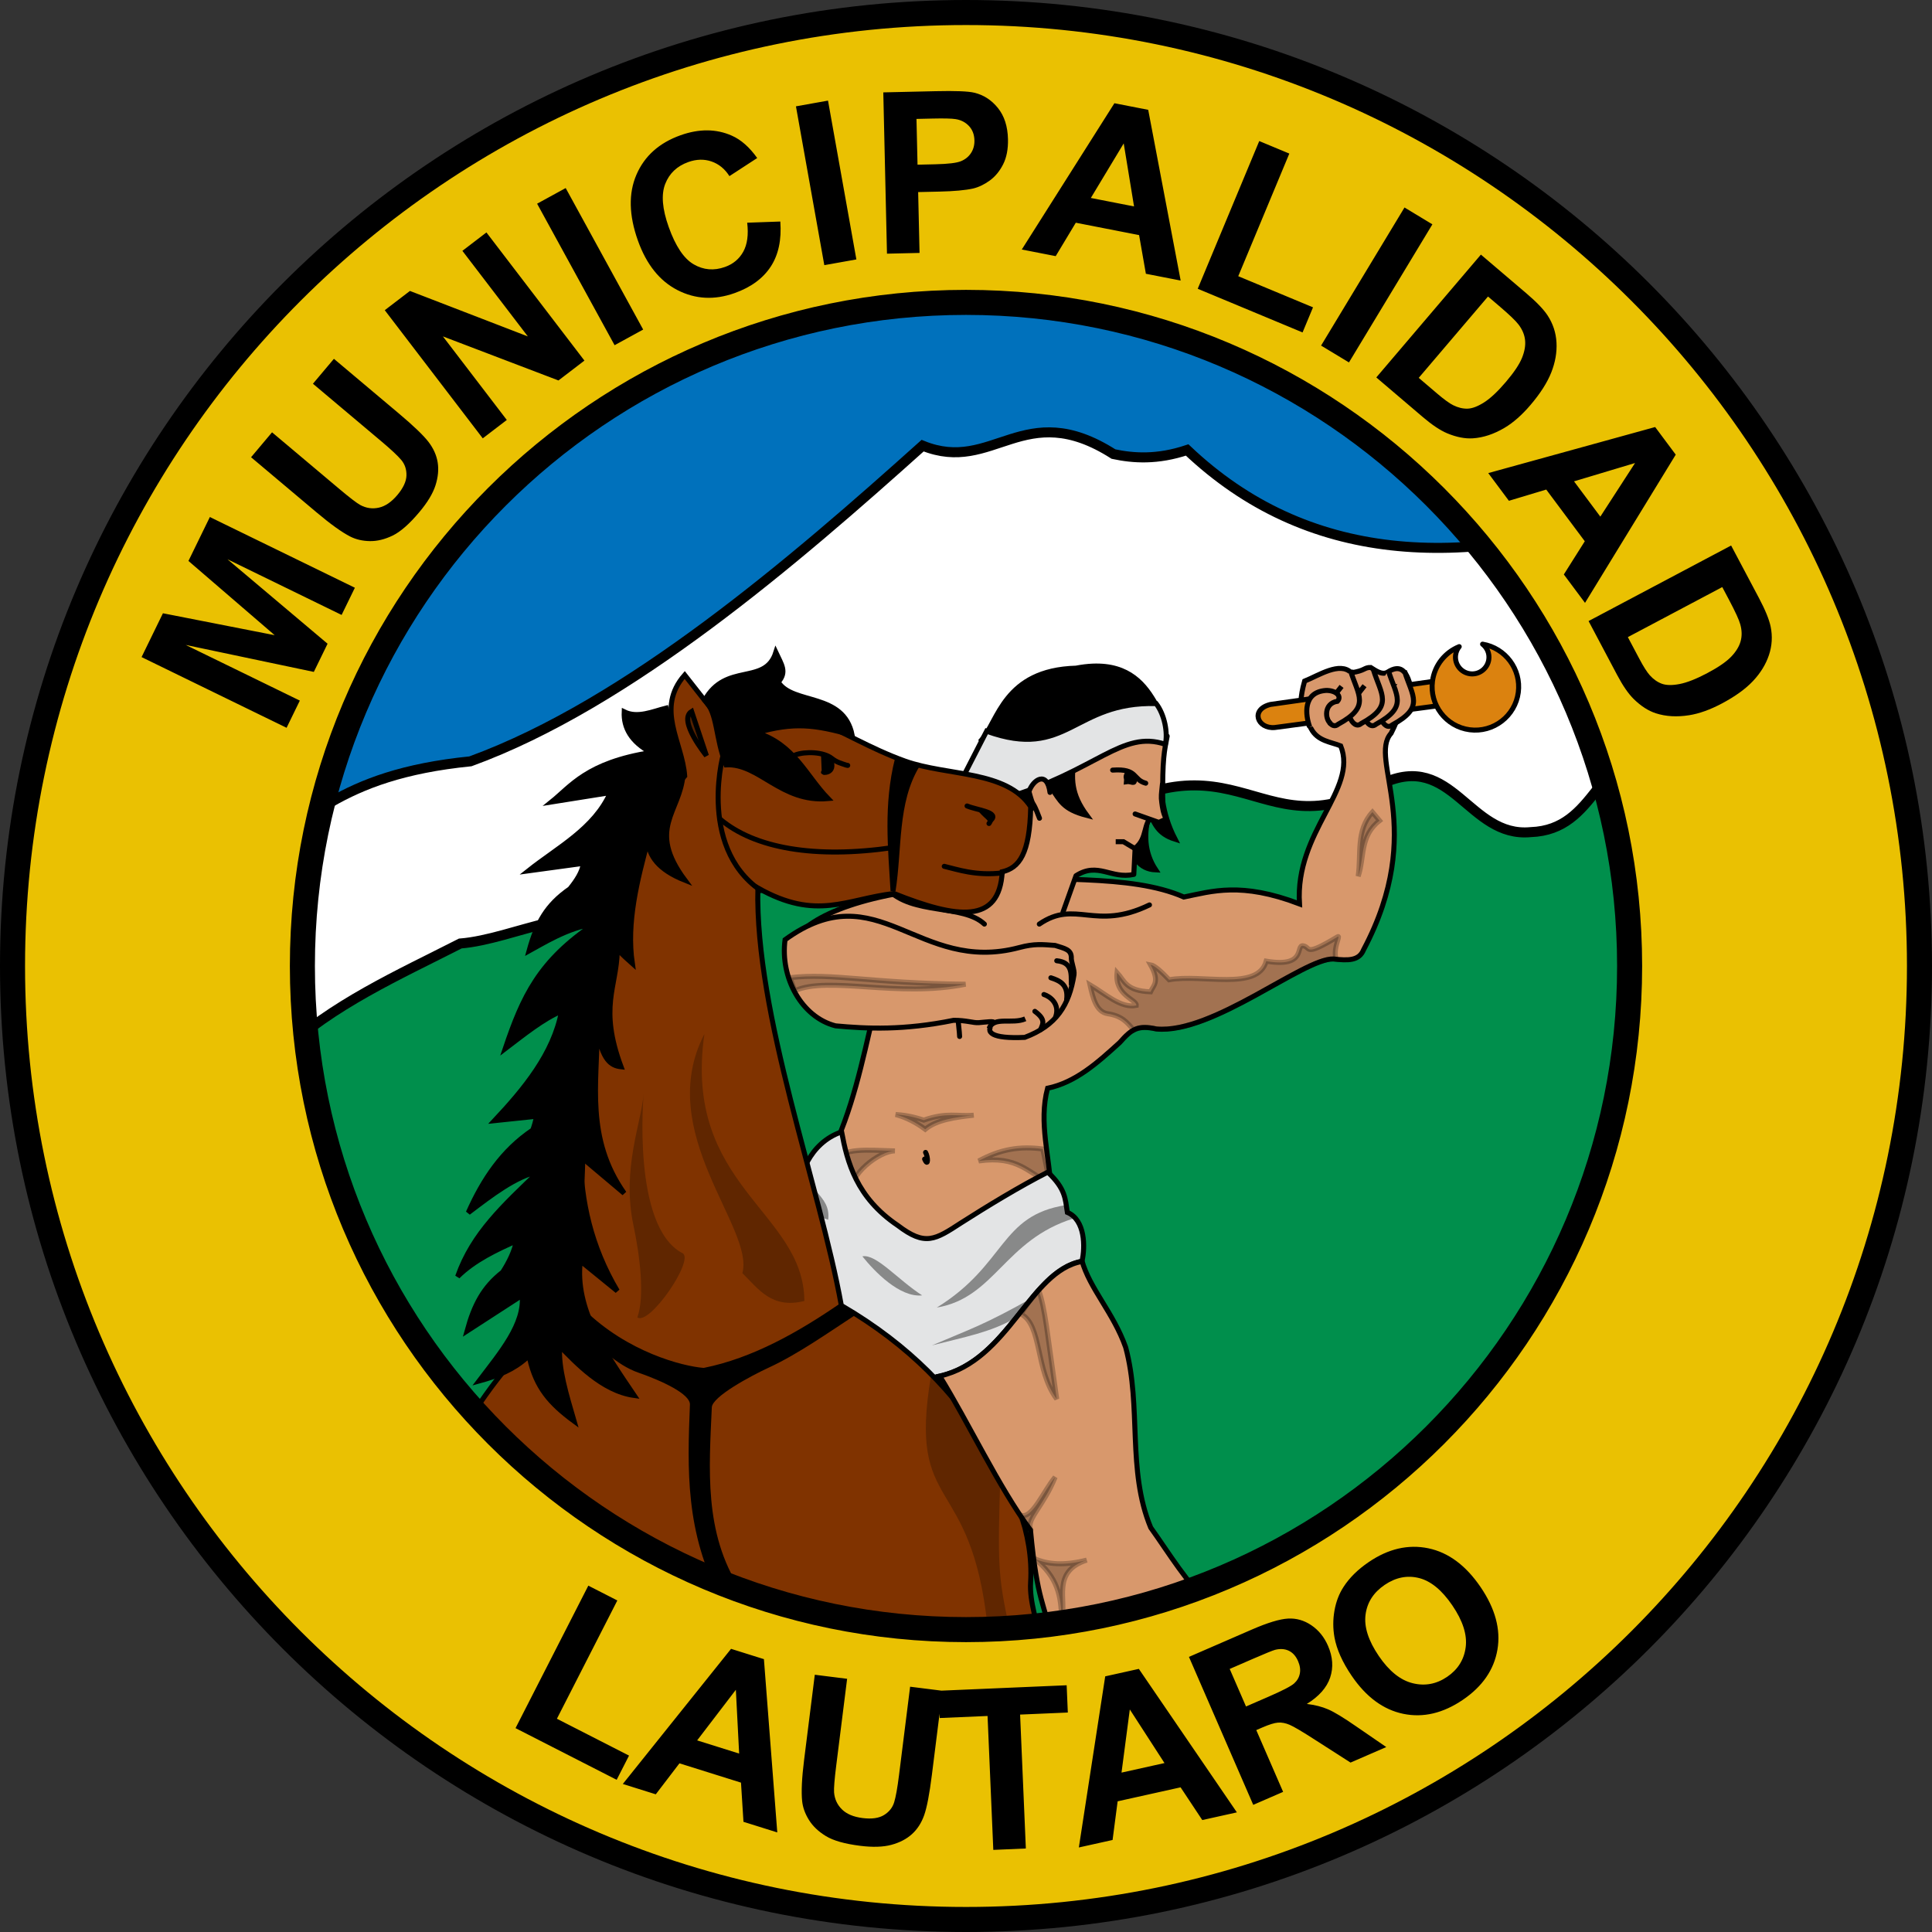 <?xml version="1.0" encoding="UTF-8" standalone="no"?>
<!-- Created with Inkscape (http://www.inkscape.org/) -->
<svg
   xmlns:ns="http://creativecommons.org/ns#"
   xmlns:dc="http://purl.org/dc/elements/1.1/"
   xmlns:cc="http://web.resource.org/cc/"
   xmlns:rdf="http://www.w3.org/1999/02/22-rdf-syntax-ns#"
   xmlns:svg="http://www.w3.org/2000/svg"
   xmlns="http://www.w3.org/2000/svg"
   xmlns:sodipodi="http://sodipodi.sourceforge.net/DTD/sodipodi-0.dtd"
   xmlns:inkscape="http://www.inkscape.org/namespaces/inkscape"
   id="svg2"
   sodipodi:version="0.32"
   inkscape:version="0.45.1"
   width="385.75"
   height="385.75"
   version="1.0"
   sodipodi:docname="Escudo de Lautaro.svg"
   inkscape:output_extension="org.inkscape.output.svg.inkscape"
   sodipodi:docbase="C:\Documents and Settings\B1mbo\Escritorio">
  <rect width="100%" height="100%" fill="#333333" stroke="none"/>
  <defs
     id="defs5">
    <inkscape:perspective
       sodipodi:type="inkscape:persp3d"
       inkscape:vp_x="0 : 526.18109 : 1"
       inkscape:vp_y="0 : 1000 : 0"
       inkscape:vp_z="744.09448 : 526.18109 : 1"
       inkscape:persp3d-origin="372.04724 : 350.78739 : 1"
       id="perspective9" />
    <inkscape:perspective
       id="perspective2394"
       inkscape:persp3d-origin="372.04724 : 350.78739 : 1"
       inkscape:vp_z="744.09448 : 526.18109 : 1"
       inkscape:vp_y="0 : 1000 : 0"
       inkscape:vp_x="0 : 526.18109 : 1"
       sodipodi:type="inkscape:persp3d" />
  </defs>
  <sodipodi:namedview
     inkscape:window-height="851"
     inkscape:window-width="1440"
     inkscape:pageshadow="2"
     inkscape:pageopacity="0.0"
     guidetolerance="10.0"
     gridtolerance="10.0"
     objecttolerance="10.0"
     borderopacity="1.0"
     bordercolor="#666666"
     pagecolor="#ffffff"
     id="base"
     showgrid="false"
     inkscape:zoom="1.6928062"
     inkscape:cx="192.875"
     inkscape:cy="192.875"
     inkscape:window-x="-4"
     inkscape:window-y="-4"
     inkscape:current-layer="svg2"
     showguides="true"
     inkscape:guide-bbox="true" />
  <g
     id="g4097"
     transform="translate(-7.125,-7.125)">
    <g
       transform="scale(4,4)"
       id="g3521">
      <path
         sodipodi:nodetypes="csssc"
         style="fill:#ffffff;fill-opacity:1;stroke:#000000;stroke-width:0.5;stroke-miterlimit:4;stroke-dasharray:none"
         d="M 50,16.875 C 68.281,16.875 83.125,31.719 83.125,50 C 83.125,68.281 68.281,83.125 50,83.125 C 31.719,83.125 16.875,68.281 16.875,50 C 16.875,31.719 31.719,16.875 50,16.875 z"
         id="path3523" />
      <path
         sodipodi:nodetypes="ccccccccccc"
         id="path3525"
         d="M 13.853,44.589 C 17.212,42.941 18.526,40.462 25.264,39.784 C 33.167,36.905 41.463,29.744 47.835,24.026 C 51.364,25.459 52.877,21.585 57.362,24.447 C 58.356,24.658 59.546,24.74 61.039,24.242 C 66.997,29.889 74.709,30.275 83.55,27.273 L 83.766,26.623 L 66.234,10.39 L 35.931,13.203 L 19.913,20.563 L 13.853,44.589 z"
         style="fill:#0071bc;fill-rule:evenodd;stroke:#000000;stroke-width:0.5;stroke-linecap:butt;stroke-linejoin:miter;stroke-miterlimit:4;stroke-dasharray:none;stroke-opacity:1" />
      <path
         sodipodi:nodetypes="cccccccccccccc"
         id="path3527"
         d="M 15.801,54.329 C 18.363,51.92 21.657,50.457 24.757,48.877 C 27.458,48.66 30.922,46.601 33.387,48.071 C 36.544,49.392 37.292,46.278 40.275,46.027 C 43.199,45.236 51.467,43.976 54.458,43.929 C 63.494,37.203 64.27,44.642 70.769,40.901 C 74.273,39.241 75.092,43.619 78.189,43.317 C 81.487,43.203 81.464,39.365 84.699,38.911 C 86.15,38.484 87.681,38.53 89.177,38.528 L 89.394,38.312 L 91.342,64.935 L 57.359,92.641 L 14.286,72.294 L 15.801,54.329 z"
         style="fill:#008f4c;fill-rule:evenodd;stroke:#000000;stroke-width:0.5;stroke-linecap:butt;stroke-linejoin:miter;stroke-miterlimit:4;stroke-dasharray:none;stroke-opacity:1" />
    </g>
    <g
       id="g3981">
      <g
         id="g3915">
        <path
           sodipodi:nodetypes="ccccccccccccscccscccscc"
           id="path3770"
           d="M 181.533,209.55 C 179.287,219.086 177.31,228.919 172.845,237.9 C 184.901,273.429 201.482,252.379 216.971,244.988 C 216.743,238.129 214.461,231.27 216.285,224.411 C 221.865,223.232 226.103,219.461 230.69,215.285 C 233.064,212.605 234.25,211.749 238.029,212.577 C 249.259,213.617 267.388,198.449 273.347,198.599 C 276.317,198.934 278.493,198.97 279.388,196.747 C 292.19,172.605 280.214,158.706 284.875,153.535 C 291.859,139.693 275.337,154.223 275.958,145.533 C 281.128,145.064 287.978,149.242 289.324,144.949 C 289.088,144.387 288.838,143.896 288.574,143.474 C 287.868,141.226 286.782,139.659 284.197,141.313 C 283.039,142.055 281.564,140.841 280.803,140.395 C 279.46,140.37 279.701,141.058 276.919,141.444 C 274.641,139.172 270.451,141.974 267.604,143.12 C 265.755,149.699 267.861,150.605 268.906,152.613 C 270.208,155.115 272.894,155.265 274.815,156.05 C 278.314,164.778 265.648,173.098 266.584,187.601 C 254.905,183.157 249.129,185.085 243.492,186.23 C 232.774,181.505 216.107,183.282 201.015,181.785 C 198.404,181.526 192.954,185.367 190.476,184.862 C 154.984,189.892 159.612,206.25 181.533,209.55 z"
           style="fill:#d8986c;fill-opacity:1;fill-rule:evenodd;stroke:#000000;stroke-width:1px;stroke-linecap:butt;stroke-linejoin:miter;stroke-opacity:1" />
        <path
           sodipodi:nodetypes="ccc"
           id="path3852"
           d="M 198.725,214.073 C 198.661,211.917 197.783,208.948 199.581,208.655 L 199.581,208.512"
           style="fill:none;fill-rule:evenodd;stroke:#000000;stroke-width:1px;stroke-linecap:round;stroke-linejoin:miter;stroke-opacity:1" />
        <path
           sodipodi:nodetypes="cccc"
           id="path3832"
           d="M 177.1,245.494 C 176.384,241.748 182.764,236.88 185.815,236.921 C 180.18,236.761 175.489,236.203 173.587,239.029 L 177.1,245.494 z"
           style="opacity:0.25;fill:#000000;fill-opacity:1;fill-rule:evenodd;stroke:#000000;stroke-width:1px;stroke-linecap:butt;stroke-linejoin:miter;stroke-opacity:1" />
        <path
           sodipodi:nodetypes="ccccc"
           id="path3785"
           d="M 239.01,160.023 C 238.837,164.602 238.96,169.265 241.75,174.689 C 238.198,173.581 237.701,171.455 236.592,169.532 C 235.485,173.485 235.558,177.29 237.882,180.814 C 234.522,180.669 233.205,178.14 232.402,175.012"
           style="fill:#000000;fill-opacity:1;fill-rule:evenodd;stroke:#000000;stroke-width:1px;stroke-linecap:butt;stroke-linejoin:miter;stroke-opacity:1" />
        <path
           sodipodi:nodetypes="cc"
           id="path3838"
           d="M 184.3,184.651 C 189.367,189.91 199.374,187.605 203.67,191.63"
           style="fill:none;fill-rule:evenodd;stroke:#000000;stroke-width:1px;stroke-linecap:round;stroke-linejoin:miter;stroke-opacity:1" />
        <path
           sodipodi:nodetypes="cccccccccc"
           id="path3772"
           d="M 219.363,189.246 L 221.96,181.976 C 226.356,179.147 228.951,182.703 233.504,181.713 L 233.766,176.466 C 236.356,174.502 235.238,171.328 237.439,169.907 L 239.276,167.283 C 239.194,158.416 239.602,157.132 240.17,154.107 L 203.332,159.412 L 199.659,174.629 L 201.758,183.812"
           style="fill:#d8986c;fill-opacity:1;fill-rule:evenodd;stroke:#000000;stroke-width:1px;stroke-linecap:round;stroke-linejoin:round;stroke-opacity:1" />
        <path
           sodipodi:nodetypes="cccsc"
           id="path3774"
           d="M 233.766,169.644 L 238.508,171.327 L 239.973,170.649 C 239.323,169.344 239.234,168.391 239.09,167.369 C 238.912,166.105 239.016,165.732 239.216,163.711"
           style="fill:#d8986c;fill-opacity:1;fill-rule:evenodd;stroke:#000000;stroke-width:1px;stroke-linecap:round;stroke-linejoin:miter;stroke-opacity:1" />
        <path
           id="path3778"
           d="M 225.312,140.125 C 224.279,140.168 223.174,140.299 221.969,140.531 C 207.545,140.93 206.46,151.197 203.062,154.938 L 204.656,158.094 L 215.719,158.469 L 217.062,164.5 C 218.81,166.908 219.274,168.691 224.125,169.938 C 221.003,165.716 220.866,162.586 221.75,157.938 L 237.969,147.875 C 235.768,143.858 232.544,139.826 225.312,140.125 z M 213.562,162.938 L 207.031,164.969 L 210.75,169.625 L 214.5,167.938 L 213.562,162.938 z"
           style="fill:#000000;fill-opacity:1;fill-rule:evenodd;stroke:#000000;stroke-width:1px;stroke-linecap:butt;stroke-linejoin:miter;stroke-opacity:1" />
        <path
           sodipodi:nodetypes="cccccc"
           id="path3776"
           d="M 237.964,147.606 C 239.645,149.812 240.333,153.386 239.801,155.739 C 231.108,152.792 226.148,161.015 207.792,166.496 L 199.134,162.823 L 204.119,153.116 C 220.235,158.957 221.438,147.159 237.964,147.606 z"
           style="fill:#e3e4e5;fill-opacity:1;fill-rule:evenodd;stroke:#000000;stroke-width:1px;stroke-linecap:butt;stroke-linejoin:miter;stroke-opacity:1" />
        <path
           sodipodi:nodetypes="cccc"
           id="path3834"
           d="M 202.536,238.927 C 210.437,237.823 212.266,241.297 216.731,243.284 L 215.326,236.538 C 210.685,235.909 206.808,236.61 202.536,238.927 z"
           style="opacity:0.25;fill:#000000;fill-opacity:1;fill-rule:evenodd;stroke:#000000;stroke-width:1px;stroke-linecap:butt;stroke-linejoin:miter;stroke-opacity:1" />
        <path
           sodipodi:nodetypes="ccc"
           id="path3783"
           d="M 216.769,165.342 C 216.197,160.919 213.384,162.783 212.568,165.177 C 213.614,168.971 213.049,166.171 214.674,170.499"
           style="fill:#d8986c;fill-opacity:1;fill-rule:evenodd;stroke:#000000;stroke-width:1px;stroke-linecap:round;stroke-linejoin:miter;stroke-opacity:1" />
        <path
           sodipodi:nodetypes="cc"
           id="path3787"
           d="M 229.276,160.889 C 234.363,160.524 233.222,162.784 235.884,163.501"
           style="fill:none;fill-rule:evenodd;stroke:#000000;stroke-width:1px;stroke-linecap:round;stroke-linejoin:miter;stroke-opacity:1" />
        <path
           sodipodi:nodetypes="cccc"
           id="path3789"
           d="M 232.196,161.504 C 231.732,162.579 232.132,162.118 232.042,163.194 C 233.009,163.034 233.825,163.952 233.579,162.579 L 232.196,161.504 z"
           style="fill:#000000;fill-opacity:1;fill-rule:evenodd;stroke:#000000;stroke-width:1px;stroke-linecap:butt;stroke-linejoin:miter;stroke-opacity:1" />
        <path
           sodipodi:nodetypes="ccc"
           id="path3791"
           d="M 229.891,175.18 L 231.427,175.18 L 233.732,176.563"
           style="fill:none;fill-rule:evenodd;stroke:#000000;stroke-width:1px;stroke-linecap:butt;stroke-linejoin:miter;stroke-opacity:1" />
        <g
           id="g3823">
          <path
             style="fill:#db820f;fill-opacity:1;fill-rule:evenodd;stroke:#000000;stroke-width:1px;stroke-linecap:butt;stroke-linejoin:miter;stroke-opacity:1"
             d="M 297.336,142.592 L 260.799,147.774 C 256.687,148.768 258.181,152.706 261.663,152.382 L 298.65,147.451"
             id="path3795"
             sodipodi:nodetypes="cccc" />
          <path
             style="opacity:1;fill:#db820f;fill-opacity:1;stroke:#000000;stroke-width:1;stroke-linecap:round;stroke-linejoin:round;stroke-miterlimit:4;stroke-dasharray:none;stroke-opacity:1"
             d="M 303.145,135.74 C 304.036,136.445 304.546,137.562 304.389,138.77 C 304.15,140.599 302.47,141.892 300.641,141.653 C 298.812,141.415 297.519,139.735 297.757,137.906 C 297.841,137.26 298.092,136.703 298.479,136.235 C 295.683,137.366 293.554,139.932 293.137,143.134 C 292.521,147.863 295.843,152.216 300.572,152.832 C 305.3,153.448 309.657,150.095 310.273,145.366 C 310.875,140.75 307.695,136.511 303.145,135.74 z"
             id="path3797" />
          <path
             sodipodi:nodetypes="ccsc"
             id="path3821"
             d="M 287.536,141.069 C 289.099,146.144 291.637,148.315 285.107,151.864 C 283.422,153.338 281.504,148.843 283.218,147.411 C 283.736,146.978 285.782,144.308 285.782,144.308"
             style="fill:#d8986c;fill-opacity:1;fill-rule:evenodd;stroke:#000000;stroke-width:1px;stroke-linecap:butt;stroke-linejoin:miter;stroke-opacity:1" />
          <path
             style="fill:#d8986c;fill-opacity:1;fill-rule:evenodd;stroke:#000000;stroke-width:1px;stroke-linecap:butt;stroke-linejoin:miter;stroke-opacity:1"
             d="M 284.298,140.934 C 285.86,146.009 288.398,148.18 281.869,151.729 C 280.184,153.203 278.266,148.708 279.98,147.276 C 280.497,146.844 282.543,144.173 282.543,144.173"
             id="path3819"
             sodipodi:nodetypes="ccsc" />
          <path
             sodipodi:nodetypes="ccsc"
             id="path3817"
             d="M 281.329,140.799 C 282.892,145.874 285.43,148.046 278.9,151.594 C 277.215,153.068 275.298,148.573 277.011,147.141 C 277.529,146.709 279.575,144.038 279.575,144.038"
             style="fill:#d8986c;fill-opacity:1;fill-rule:evenodd;stroke:#000000;stroke-width:1px;stroke-linecap:butt;stroke-linejoin:miter;stroke-opacity:1" />
          <path
             style="fill:#d8986c;fill-opacity:1;fill-rule:evenodd;stroke:#000000;stroke-width:1px;stroke-linecap:butt;stroke-linejoin:miter;stroke-opacity:1"
             d="M 276.741,140.934 C 278.304,146.009 280.842,148.18 274.313,151.729 C 272.628,153.203 270.71,148.708 272.424,147.276 C 272.941,146.844 274.987,144.173 274.987,144.173"
             id="path3815"
             sodipodi:nodetypes="ccsc" />
          <path
             style="fill:#d8986c;fill-opacity:1;fill-rule:evenodd;stroke:#000000;stroke-width:1px;stroke-linecap:butt;stroke-linejoin:miter;stroke-opacity:1"
             d="M 268.635,152.269 C 267.774,149.99 267.163,145.314 271.873,144.982 C 273.807,144.937 275.111,146.107 274.167,147.141 C 271.341,147.569 271.724,150.892 272.818,151.594"
             id="path3813"
             sodipodi:nodetypes="cccc" />
        </g>
        <path
           sodipodi:nodetypes="ccccc"
           id="path3836"
           d="M 185.95,229.651 C 188.112,230.248 190.067,231.256 191.854,232.602 C 194.136,230.715 197.798,230.207 201.552,229.791 C 198.264,230.08 196.205,229.142 191.572,230.775 C 188.999,229.934 187.416,229.753 185.95,229.651 z"
           style="opacity:0.25;fill:#000000;fill-opacity:1;fill-rule:evenodd;stroke:#000000;stroke-width:1px;stroke-linecap:butt;stroke-linejoin:miter;stroke-opacity:1" />
        <path
           sodipodi:nodetypes="cc"
           id="path3840"
           d="M 214.636,191.631 C 221.947,186.627 225.696,193.108 236.635,187.805"
           style="fill:none;fill-rule:evenodd;stroke:#000000;stroke-width:1px;stroke-linecap:round;stroke-linejoin:miter;stroke-opacity:1" />
        <path
           sodipodi:nodetypes="csscccccccsccccsc"
           id="path3842"
           d="M 274.281,194.125 C 274.251,194.132 274.204,194.159 274.156,194.188 C 267.358,198.264 268.929,196.257 267.344,195.969 C 265.72,195.673 268.149,200.426 259.938,199.031 C 258.301,205.086 247.019,201.516 240.562,202.75 C 239.006,201.108 237.644,199.879 236.844,199.75 C 238.774,203.208 237.408,203.836 236.844,205.156 C 231.903,204.971 231.649,202.947 230.156,201.312 C 229.649,205.948 234.13,206.657 234,207.875 C 230.914,208.506 227.836,205.562 224.75,203.75 C 225.329,206.346 225.982,209.176 228.298,209.526 C 231.078,209.946 232.176,211.204 233.469,212.812 C 234.622,212.197 235.917,212.099 238.031,212.562 C 249.261,213.602 267.385,198.444 273.344,198.594 C 273.524,198.614 273.701,198.639 273.875,198.656 C 273.867,198.535 273.839,198.405 273.812,198.281 C 273.387,196.263 274.738,194.023 274.281,194.125 z"
           style="opacity:0.25;fill:#000000;fill-opacity:1;fill-rule:evenodd;stroke:#000000;stroke-width:1px;stroke-linecap:butt;stroke-linejoin:miter;stroke-opacity:1" />
        <path
           sodipodi:nodetypes="cccc"
           id="path3844"
           d="M 278.301,182.088 C 279.592,178.352 278.584,174.041 282.573,170.979 L 281.149,169.27 C 277.792,172.94 278.936,177.737 278.301,182.088 z"
           style="opacity:0.25;fill:#000000;fill-opacity:1;fill-rule:evenodd;stroke:#000000;stroke-width:1px;stroke-linecap:butt;stroke-linejoin:miter;stroke-opacity:1" />
        <path
           sodipodi:nodetypes="cc"
           id="path3854"
           d="M 191.737,238.547 C 192.489,240.257 192.448,238.11 191.927,237.222"
           style="fill:none;fill-rule:evenodd;stroke:#000000;stroke-width:1px;stroke-linecap:round;stroke-linejoin:miter;stroke-opacity:1" />
      </g>
      <g
         id="g3537"
         transform="scale(4,4)"
         style="stroke-width:0.25;stroke-miterlimit:4;stroke-dasharray:none">
        <path
           style="fill:#e3e4e5;fill-rule:evenodd;stroke:#000000;stroke-width:0.25;stroke-linecap:butt;stroke-linejoin:miter;stroke-miterlimit:4;stroke-dasharray:none;stroke-opacity:1"
           d="M 47.933,70.582 C 43.838,70.834 41.411,62.492 41.538,61.507 C 41.664,60.523 42.155,58.846 43.791,58.279 C 44.071,59.774 44.52,61.555 46.601,62.955 C 47.97,63.996 48.453,63.67 49.766,62.815 C 51.041,62 52.714,60.984 54.084,60.289 C 54.969,61.126 54.95,61.608 55.059,62.299 C 55.95,62.671 55.955,64.028 55.79,64.735 C 52.989,65.247 52.028,70.331 47.933,70.582 z"
           id="path3539"
           sodipodi:nodetypes="ccccccccc" />
        <path
           style="fill:#000000;fill-opacity:0.402;fill-rule:evenodd;stroke:none;stroke-width:0.25;stroke-linecap:round;stroke-linejoin:bevel;stroke-miterlimit:4;stroke-dasharray:none;stroke-opacity:1"
           d="M 54.998,61.934 C 51.673,62.442 52.02,64.902 48.542,67.05 C 51.452,66.557 51.918,63.675 55.363,62.604 L 54.998,61.934 z"
           id="path3541"
           sodipodi:nodetypes="cccc" />
        <path
           style="fill:#000000;fill-opacity:0.402;fill-rule:evenodd;stroke:none;stroke-width:0.25;stroke-linecap:round;stroke-linejoin:bevel;stroke-miterlimit:4;stroke-dasharray:none;stroke-opacity:1"
           d="M 44.827,64.492 C 45.521,64.362 46.582,65.648 47.811,66.441 C 46.691,66.562 45.422,65.239 44.827,64.492 z"
           id="path3543"
           sodipodi:nodetypes="ccc" />
        <path
           style="fill:#000000;fill-opacity:0.402;fill-rule:evenodd;stroke:none;stroke-width:0.25;stroke-linecap:round;stroke-linejoin:bevel;stroke-miterlimit:4;stroke-dasharray:none;stroke-opacity:1"
           d="M 48.298,68.938 C 50.188,68.128 50.897,67.93 53.414,66.502 L 52.449,67.582 C 51.208,68.295 49.947,68.513 48.298,68.938 z"
           id="path3545"
           sodipodi:nodetypes="cccc" />
        <path
           style="fill:#000000;fill-opacity:0.402;fill-rule:evenodd;stroke:none;stroke-width:0.25;stroke-linecap:round;stroke-linejoin:bevel;stroke-miterlimit:4;stroke-dasharray:none;stroke-opacity:1"
           d="M 42.025,59.68 C 41.858,61.299 43.276,61.358 43.121,62.665 L 40.502,61.812 C 40.969,61.76 41.558,60.375 42.025,59.68 z"
           id="path3547"
           sodipodi:nodetypes="cccc" />
      </g>
      <g
         id="g3549"
         transform="scale(4,4)"
         style="stroke-width:0.25;stroke-miterlimit:4;stroke-dasharray:none">
        <path
           style="opacity:1;fill:#803300;fill-opacity:1;fill-rule:evenodd;stroke:#000000;stroke-width:0.25;stroke-linecap:butt;stroke-linejoin:miter;stroke-miterlimit:4;stroke-dasharray:none;stroke-opacity:1"
           d="M 53.23,42.052 C 52.036,40.226 49.088,40.528 46.965,39.775 C 43.395,38.496 41.364,36.186 37.808,37.827 L 35.959,35.475 C 34.484,37.155 35.845,38.836 35.959,40.516 C 29.229,48.252 31.814,58.138 30.246,67.065 C 25.512,70.467 23.942,75.452 20.836,79.668 C 32.657,81.172 41.953,91.631 53.775,83.902 C 53.56,82.77 53.165,81.751 53.225,80.768 C 53.376,78.313 52.339,75.949 51.023,73.836 C 49.388,71.335 47.275,68.984 43.777,66.944 C 42.697,60.948 39.47,52.451 39.61,46.104 C 42.547,47.766 44.016,46.662 46.398,46.38 C 49.579,47.652 51.665,47.908 51.809,45.296 C 52.648,45.103 53.184,44.42 53.23,42.052 z"
           id="path3551"
           sodipodi:nodetypes="ccccccccscccccc" />
        <path
           style="fill:#000000;fill-opacity:1;fill-rule:evenodd;stroke:none;stroke-width:0.25;stroke-linecap:butt;stroke-linejoin:miter;stroke-miterlimit:4;stroke-dasharray:none;stroke-opacity:1"
           d="M 43.7,66.856 C 41.644,68.265 39.359,69.572 36.906,70.062 C 35.849,69.977 33.108,69.275 30.951,67.16 L 30.531,67.906 C 31.604,68.957 32.561,69.922 33.641,70.296 C 34.803,70.699 36.265,71.37 36.219,71.906 C 36.092,75.093 35.98,78.291 37.769,81.625 L 39.219,81.875 L 38.719,81.094 C 36.908,78.3 37.178,75.075 37.312,72.031 C 37.335,71.492 39.249,70.464 40.188,70.031 C 41.597,69.38 43.148,68.288 44.423,67.456 C 44.221,67.264 44.051,67.078 43.7,66.856 z"
           id="path3553"
           sodipodi:nodetypes="ccccscccccscc" />
        <path
           style="fill:#000000;fill-rule:evenodd;stroke:#000000;stroke-width:0.25;stroke-linecap:butt;stroke-linejoin:miter;stroke-miterlimit:4;stroke-dasharray:none;stroke-opacity:1"
           d="M 35.031,37.125 C 34.365,37.295 33.604,37.644 32.938,37.312 C 32.903,38.11 33.287,38.803 34.281,39.344 C 31.077,39.85 30.285,41.032 29.312,41.812 L 32.25,41.344 C 31.444,43.153 29.647,44.067 28.156,45.25 L 30.906,44.875 C 30.832,45.33 30.569,45.723 30.25,46.125 C 30.239,46.133 30.23,46.148 30.219,46.156 C 29.066,46.959 28.574,47.84 28.188,49.25 C 28.749,48.948 30.146,48.056 31.438,47.906 C 28.695,49.751 27.885,51.504 27,54.125 C 27.939,53.412 28.873,52.651 29.812,52.25 C 29.414,54.389 27.926,56.161 26.469,57.719 L 28.562,57.5 C 28.517,57.76 28.448,57.985 28.375,58.188 C 26.855,59.208 25.894,60.655 25.156,62.312 C 26.326,61.425 27.518,60.498 28.688,60.25 C 26.923,61.952 25.385,63.336 24.625,65.5 C 25.458,64.675 26.588,64.152 27.562,63.719 C 27.455,64.248 27.201,64.771 26.875,65.281 C 25.904,66.039 25.45,66.919 25.094,68.219 L 27.844,66.438 C 27.987,67.871 26.776,69.285 25.688,70.719 C 26.678,70.448 27.43,70.13 28.062,69.562 C 28.12,69.565 28.169,69.573 28.219,69.594 C 28.544,71.031 29.227,71.828 30.438,72.719 C 30.062,71.422 29.64,70.091 29.719,68.969 C 30.524,69.784 31.829,71.214 33.438,71.438 C 31.979,69.278 30.457,67.128 30.75,64.719 L 32.594,66.219 C 31.268,63.979 30.792,61.74 30.75,59.5 L 32.938,61.344 C 31.007,58.604 31.585,55.865 31.594,53.125 C 31.834,54.705 32.287,54.976 32.781,55.031 C 31.677,52.064 32.554,51.072 32.594,49.25 L 32.688,49.25 C 32.884,49.462 33.099,49.658 33.344,49.875 C 33.042,47.826 33.593,45.698 34.125,43.719 C 34.161,44.501 34.649,45.193 35.969,45.719 C 34.046,43.14 35.735,42.328 35.875,40.438 L 35.031,37.125 z"
           id="path3555"
           sodipodi:nodetypes="cccccccssccccccccccccccccccccccccccccccccc" />
        <path
           style="fill:#000000;fill-opacity:1;fill-rule:evenodd;stroke:#000000;stroke-width:0.25;stroke-linecap:butt;stroke-linejoin:miter;stroke-miterlimit:4;stroke-dasharray:none;stroke-opacity:1"
           d="M 40.508,34.345 C 40.796,34.961 41.075,35.318 40.628,35.829 C 41.361,36.98 43.886,36.326 44.318,38.476 C 42.451,37.947 41.41,37.819 39.545,38.356 C 41.423,38.936 41.999,40.493 43.115,41.644 C 40.774,41.856 39.672,39.868 38.021,39.96 C 37.484,38.629 37.616,37.381 36.96,36.73 C 38.013,34.824 39.98,36.017 40.508,34.345 z"
           id="path3557"
           sodipodi:nodetypes="cccccccc" />
        <path
           style="fill:#000000;fill-rule:evenodd;stroke:#000000;stroke-width:0.25;stroke-linecap:round;stroke-linejoin:miter;stroke-miterlimit:4;stroke-dasharray:none;stroke-opacity:1"
           d="M 46.575,39.675 C 46.005,41.967 46.232,44.099 46.358,46.251 C 46.693,44.147 46.446,41.848 47.553,40.001 L 46.575,39.675 z"
           id="path3559"
           sodipodi:nodetypes="cccc" />
        <path
           style="fill:#000000;fill-opacity:0.353;fill-rule:evenodd;stroke:#000000;stroke-width:0.25;stroke-linecap:butt;stroke-linejoin:miter;stroke-miterlimit:4;stroke-dasharray:none;stroke-opacity:1"
           d="M 36.304,37.294 L 37.043,39.502 C 37.043,39.502 35.597,37.729 36.304,37.294 z"
           id="path3561"
           sodipodi:nodetypes="ccc" />
        <path
           style="fill:none;fill-rule:evenodd;stroke:#000000;stroke-width:0.25;stroke-linecap:butt;stroke-linejoin:miter;stroke-miterlimit:4;stroke-dasharray:none;stroke-opacity:1"
           d="M 37.934,39.295 C 37.934,39.145 36.529,43.987 39.735,46.219"
           id="path3563"
           sodipodi:nodetypes="cs" />
        <path
           style="fill:none;fill-rule:evenodd;stroke:#000000;stroke-width:0.25;stroke-linecap:round;stroke-linejoin:miter;stroke-miterlimit:4;stroke-dasharray:none;stroke-opacity:1"
           d="M 37.719,42.664 C 39.444,44.127 42.458,44.654 46.357,44.088"
           id="path3565"
           sodipodi:nodetypes="cc" />
        <path
           style="fill:none;fill-rule:evenodd;stroke:#000000;stroke-width:0.25;stroke-linecap:round;stroke-linejoin:miter;stroke-miterlimit:4;stroke-dasharray:none;stroke-opacity:1"
           d="M 48.914,45.025 C 49.588,45.186 50.5,45.51 51.817,45.352"
           id="path3567"
           sodipodi:nodetypes="cc" />
        <path
           style="fill:none;fill-rule:evenodd;stroke:#000000;stroke-width:0.25;stroke-linecap:round;stroke-linejoin:miter;stroke-miterlimit:4;stroke-dasharray:none;stroke-opacity:1"
           d="M 50.053,42.012 C 50.576,42.228 51.709,42.323 51.221,42.741"
           id="path3569"
           sodipodi:nodetypes="cc" />
        <path
           style="fill:none;fill-rule:evenodd;stroke:#000000;stroke-width:0.25;stroke-linecap:round;stroke-linejoin:miter;stroke-miterlimit:4;stroke-dasharray:none;stroke-opacity:1"
           d="M 50.758,42.243 C 51.097,42.628 51.322,42.673 51.147,42.887"
           id="path3571"
           sodipodi:nodetypes="cc" />
        <path
           style="fill:none;fill-rule:evenodd;stroke:#000000;stroke-width:0.25;stroke-linecap:round;stroke-linejoin:miter;stroke-miterlimit:4;stroke-dasharray:none;stroke-opacity:1"
           d="M 41.484,39.463 C 41.981,39.281 42.886,39.31 43.293,39.632 C 43.562,39.844 43.769,39.883 44.024,39.974 L 44.096,39.987"
           id="path3573"
           sodipodi:nodetypes="cscc" />
        <path
           style="fill:#000000;fill-rule:evenodd;stroke:#000000;stroke-width:0.25;stroke-linecap:round;stroke-linejoin:miter;stroke-miterlimit:4;stroke-dasharray:none;stroke-opacity:1"
           d="M 42.891,39.532 L 43.216,39.629 C 43.586,40.483 42.696,40.327 42.924,40.328 L 42.891,39.532 z"
           id="path3575"
           sodipodi:nodetypes="cccc" />
        <path
           style="opacity:0.25;fill:#000000;fill-opacity:1;fill-rule:evenodd;stroke:none;stroke-width:0.25;stroke-linecap:butt;stroke-linejoin:miter;stroke-miterlimit:4;stroke-dasharray:none;stroke-opacity:1"
           d="M 33.911,56.364 C 33.911,56.364 33.305,63.023 35.852,64.337 C 36.463,64.652 34.207,67.96 33.595,67.542 C 33.97,66.497 33.726,64.477 33.399,62.936 C 32.803,60.125 33.809,57.785 33.911,56.364 z"
           id="path3577"
           sodipodi:nodetypes="cscsc" />
        <path
           style="opacity:0.25;fill:#000000;fill-opacity:1;fill-rule:evenodd;stroke:none;stroke-width:0.25;stroke-linecap:butt;stroke-linejoin:miter;stroke-miterlimit:4;stroke-dasharray:none;stroke-opacity:1"
           d="M 36.942,53.396 C 34.397,58.303 39.464,63.083 38.837,65.331 C 39.644,66.119 40.292,67.128 41.931,66.721 C 41.913,62.238 35.852,61.001 36.942,53.396 z"
           id="path3579"
           sodipodi:nodetypes="cccc" />
        <path
           style="opacity:0.25;fill:#000000;fill-opacity:1;fill-rule:evenodd;stroke:none;stroke-width:0.25;stroke-linecap:butt;stroke-linejoin:miter;stroke-miterlimit:4;stroke-dasharray:none;stroke-opacity:1"
           d="M 48.252,70.457 C 47.082,77.42 50.256,75.172 51.079,82.999 L 52.142,82.961 C 51.611,80.467 51.563,79.917 51.725,75.219 C 50.42,72.382 49.367,71.681 48.252,70.457 z"
           id="path3581"
           sodipodi:nodetypes="ccccc" />
      </g>
      <g
         id="g3583"
         transform="scale(4,4)"
         style="stroke-width:0.25;stroke-miterlimit:4;stroke-dasharray:none">
        <path
           style="fill:#d8986c;fill-opacity:1;fill-rule:evenodd;stroke:#000000;stroke-width:0.25;stroke-linecap:butt;stroke-linejoin:miter;stroke-miterlimit:4;stroke-dasharray:none;stroke-opacity:1"
           d="M 55.781,64.688 C 55.778,64.705 55.785,64.733 55.781,64.75 C 53.162,65.228 52.154,69.683 48.688,70.469 C 50.113,72.768 51.625,76.01 53.219,78.156 C 53.559,81.835 53.963,81.848 54.188,83.375 L 62.281,82 C 61.022,80.802 60.15,79.337 59.219,78.031 C 58.029,75.147 58.775,72.013 57.969,69.031 C 57.356,67.301 56.165,66.096 55.781,64.688 z"
           id="path3585" />
        <path
           style="opacity:0.25;fill:#000000;fill-opacity:1;fill-rule:evenodd;stroke:#000000;stroke-width:0.25;stroke-linecap:butt;stroke-linejoin:bevel;stroke-miterlimit:4;stroke-dasharray:none;stroke-opacity:1"
           d="M 53.628,66.178 C 53.034,66.875 52.932,67.08 52.744,67.371 C 53.8,67.909 53.459,70.189 54.528,71.612 C 54.046,68.275 53.96,67.138 53.628,66.178 z"
           id="path3587"
           sodipodi:nodetypes="cccc" />
        <path
           style="opacity:0.25;fill:#000000;fill-opacity:1;fill-rule:evenodd;stroke:#000000;stroke-width:0.25;stroke-linecap:butt;stroke-linejoin:miter;stroke-miterlimit:4;stroke-dasharray:none;stroke-opacity:1"
           d="M 52.715,77.408 C 53.293,77.657 53.871,76.199 54.45,75.515 C 53.872,76.956 53.04,77.577 53.216,78.104 C 52.97,78.2 52.856,77.835 52.715,77.408 z"
           id="path3589"
           sodipodi:nodetypes="cccc" />
        <path
           style="opacity:0.25;fill:#000000;fill-opacity:1;fill-rule:evenodd;stroke:#000000;stroke-width:0.25;stroke-linecap:butt;stroke-linejoin:miter;stroke-miterlimit:4;stroke-dasharray:none;stroke-opacity:1"
           d="M 53.401,79.573 C 54.068,79.878 54.919,79.938 56.027,79.655 C 54.23,80.239 55.062,81.708 54.765,82.573 C 54.756,81.506 54.586,80.479 53.401,79.573 z"
           id="path3591"
           sodipodi:nodetypes="cccc" />
      </g>
      <g
         id="g3722">
        <path
           style="fill:#d8986c;fill-opacity:1;fill-rule:evenodd;stroke:#000000;stroke-width:1;stroke-linecap:butt;stroke-linejoin:miter;stroke-miterlimit:4;stroke-dasharray:none;stroke-opacity:1"
           d="M 211.736,214.251 C 218.031,211.897 220.614,207.821 221.567,201.743 C 221.718,200.778 220.947,199.234 221.025,198.167 C 220.922,196.733 219.766,196.516 217.784,195.892 C 215.297,195.712 213.678,195.504 210.677,196.307 C 190.31,201.76 182.478,181.246 163.87,194.757 C 162.863,202.353 167.194,210.228 173.958,211.951 C 180.253,212.535 187.554,212.872 197.523,210.843 C 200.017,210.822 201.479,211.392 202.528,211.314 C 203.897,211.212 205.894,210.898 205.448,211.364 C 203.654,213.24 205.073,214.563 211.736,214.251 z"
           id="path3509"
           sodipodi:nodetypes="cscsscccssc" />
        <path
           style="fill:none;fill-rule:evenodd;stroke:#000000;stroke-width:1;stroke-linecap:round;stroke-linejoin:miter;stroke-miterlimit:4;stroke-dasharray:none;stroke-opacity:1"
           d="M 213.75,209.054 C 216.016,210.722 215.335,211.59 214.886,212.7"
           id="path3511"
           sodipodi:nodetypes="cc" />
        <path
           style="fill:none;fill-rule:evenodd;stroke:#000000;stroke-width:1;stroke-linecap:round;stroke-linejoin:miter;stroke-miterlimit:4;stroke-dasharray:none;stroke-opacity:1"
           d="M 218.118,198.952 C 221.256,199.282 221.007,201.494 221.024,203.621"
           id="path3513"
           sodipodi:nodetypes="cc" />
        <path
           style="fill:none;fill-rule:evenodd;stroke:#000000;stroke-width:1;stroke-linecap:round;stroke-linejoin:miter;stroke-miterlimit:4;stroke-dasharray:none;stroke-opacity:1"
           d="M 216.947,202.355 C 218.734,202.931 220.458,203.717 220.093,206.725"
           id="path3515"
           sodipodi:nodetypes="cc" />
        <path
           style="fill:none;fill-rule:evenodd;stroke:#000000;stroke-width:1;stroke-linecap:round;stroke-linejoin:miter;stroke-miterlimit:4;stroke-dasharray:none;stroke-opacity:1"
           d="M 217.889,210.182 C 218.834,207.522 216.688,206.035 215.558,205.691"
           id="path3517"
           sodipodi:nodetypes="cc" />
        <path
           style="fill:#d8986c;fill-opacity:1;fill-rule:evenodd;stroke:#000000;stroke-width:1;stroke-linecap:butt;stroke-linejoin:miter;stroke-miterlimit:4;stroke-dasharray:none;stroke-opacity:1"
           d="M 204.612,212.483 C 205.53,209.984 209.251,211.688 211.837,210.545"
           id="path3519"
           sodipodi:nodetypes="cc" />
        <path
           style="opacity:0.25;fill:#000000;fill-opacity:1;fill-rule:evenodd;stroke:#000000;stroke-width:1;stroke-linecap:butt;stroke-linejoin:miter;stroke-miterlimit:4;stroke-dasharray:none;stroke-opacity:1"
           d="M 164.868,202.328 L 165.805,204.942 C 172.516,201.912 186.421,206.387 199.91,203.636 C 180.777,203.447 173.389,201.335 164.868,202.328 z"
           id="path3595"
           sodipodi:nodetypes="cccc" />
      </g>
    </g>
    <path
       style="fill:#eac102;fill-opacity:1;stroke:#000000;stroke-width:5;stroke-miterlimit:4;stroke-dasharray:none"
       d="M 200,9.625 C 94.896,9.625 9.625,94.896 9.625,200 C 9.625,305.104 94.896,390.375 200,390.375 C 305.104,390.375 390.375,305.104 390.375,200 C 390.375,94.896 305.104,9.625 200,9.625 z M 200,67.5 C 273.122,67.5 332.5,126.878 332.5,200 C 332.5,273.122 273.122,332.5 200,332.5 C 126.878,332.5 67.5,273.122 67.5,200 C 67.5,126.878 126.878,67.5 200,67.5 z"
       id="path3593" />
    <path
       id="text4062"
       d="M 64.343,152.44 L 35.39,138.321 L 39.657,129.572 L 61.968,133.95 L 44.751,119.125 L 49.027,110.356 L 77.98,124.475 L 75.332,129.906 L 52.541,118.792 L 72.529,135.653 L 69.784,141.281 L 44.2,135.895 L 66.991,147.009 L 64.343,152.44 z M 57.254,98.418 L 61.443,93.442 L 74.79,104.678 C 76.907,106.461 78.332,107.555 79.063,107.96 C 80.251,108.596 81.488,108.771 82.773,108.484 C 84.058,108.196 85.286,107.358 86.456,105.969 C 87.644,104.557 88.252,103.249 88.279,102.046 C 88.305,100.843 87.96,99.815 87.242,98.962 C 86.524,98.108 85.19,96.861 83.24,95.22 L 69.608,83.743 L 73.796,78.768 L 86.74,89.664 C 89.698,92.154 91.675,94.048 92.67,95.345 C 93.665,96.643 94.279,98.007 94.511,99.437 C 94.742,100.867 94.598,102.397 94.078,104.027 C 93.558,105.658 92.477,107.448 90.836,109.397 C 88.855,111.751 87.081,113.307 85.513,114.065 C 83.946,114.823 82.431,115.19 80.969,115.165 C 79.506,115.14 78.204,114.838 77.063,114.26 C 75.377,113.397 73.156,111.805 70.399,109.484 L 57.254,98.418 z M 103.515,94.647 L 83.949,69.059 L 88.975,65.215 L 112.515,74.295 L 99.448,57.207 L 104.248,53.536 L 123.815,79.124 L 118.631,83.088 L 95.555,74.29 L 108.315,90.976 L 103.515,94.647 z M 129.838,76.05 L 114.367,47.796 L 120.072,44.673 L 135.543,72.926 L 129.838,76.05 z M 156.314,51.591 L 162.926,51.356 C 163.196,54.993 162.559,57.992 161.014,60.355 C 159.469,62.717 157.069,64.479 153.813,65.64 C 149.784,67.077 145.982,66.882 142.406,65.054 C 138.831,63.226 136.192,59.926 134.489,55.152 C 132.689,50.102 132.594,45.715 134.205,41.991 C 135.817,38.267 138.747,35.648 142.997,34.132 C 146.708,32.809 150.114,32.83 153.214,34.198 C 155.057,35.003 156.756,36.496 158.312,38.679 L 152.764,42.29 C 151.845,40.845 150.653,39.87 149.19,39.365 C 147.727,38.86 146.182,38.898 144.554,39.479 C 142.305,40.281 140.768,41.739 139.943,43.852 C 139.118,45.966 139.35,48.83 140.639,52.445 C 142.007,56.281 143.671,58.767 145.632,59.903 C 147.592,61.039 149.676,61.214 151.883,60.426 C 153.512,59.846 154.727,58.829 155.531,57.376 C 156.335,55.923 156.596,53.995 156.314,51.591 L 156.314,51.591 z M 171.71,60.067 L 166.047,28.357 L 172.449,27.213 L 178.112,58.924 L 171.71,60.067 z M 184.222,57.774 L 183.486,25.57 L 193.92,25.332 C 197.874,25.241 200.455,25.343 201.663,25.638 C 203.52,26.079 205.089,27.095 206.371,28.684 C 207.652,30.274 208.323,32.35 208.381,34.913 C 208.426,36.89 208.106,38.561 207.419,39.924 C 206.732,41.288 205.845,42.367 204.757,43.161 C 203.669,43.955 202.556,44.49 201.42,44.765 C 199.874,45.108 197.63,45.313 194.686,45.38 L 190.447,45.477 L 190.725,57.625 L 184.222,57.774 z M 190.113,30.869 L 190.322,40.008 L 193.88,39.926 C 196.443,39.868 198.153,39.66 199.009,39.303 C 199.865,38.947 200.531,38.404 201.005,37.675 C 201.479,36.947 201.705,36.106 201.683,35.154 C 201.657,33.983 201.29,33.024 200.585,32.278 C 199.879,31.533 198.997,31.076 197.938,30.91 C 197.158,30.782 195.597,30.744 193.254,30.798 L 190.113,30.869 z M 242.86,63.143 L 235.916,61.786 L 234.56,54.065 L 221.923,51.595 L 217.91,58.266 L 211.139,56.942 L 229.632,27.736 L 236.381,29.055 L 242.86,63.143 z M 233.552,48.338 L 231.489,35.756 L 224.926,46.652 L 233.552,48.338 z M 246.267,64.781 L 258.551,35.289 L 264.555,37.79 L 254.358,62.272 L 269.287,68.49 L 267.2,73.5 L 246.267,64.781 z M 270.897,76.125 L 287.553,48.553 L 293.12,51.917 L 276.464,79.488 L 270.897,76.125 z M 302.808,57.961 L 311.858,65.669 C 313.899,67.407 315.322,68.888 316.126,70.112 C 317.204,71.761 317.795,73.563 317.9,75.519 C 318.005,77.474 317.658,79.463 316.859,81.486 C 316.059,83.509 314.682,85.669 312.725,87.966 C 311.006,89.985 309.274,91.511 307.528,92.545 C 305.395,93.807 303.289,94.505 301.211,94.641 C 299.64,94.746 297.925,94.41 296.065,93.635 C 294.678,93.049 293.07,91.978 291.241,90.421 L 281.923,82.485 L 302.808,57.961 z M 304.226,66.327 L 290.393,82.57 L 294.09,85.719 C 295.473,86.896 296.538,87.668 297.284,88.035 C 298.258,88.518 299.214,88.745 300.152,88.717 C 301.09,88.688 302.194,88.267 303.464,87.454 C 304.735,86.64 306.177,85.285 307.791,83.389 C 309.406,81.494 310.478,79.896 311.008,78.596 C 311.538,77.296 311.743,76.105 311.626,75.024 C 311.508,73.942 311.071,72.907 310.317,71.918 C 309.758,71.173 308.47,69.941 306.451,68.222 L 304.226,66.327 z M 323.595,127.496 L 319.365,121.824 L 323.55,115.196 L 315.854,104.873 L 308.399,107.115 L 304.275,101.584 L 337.598,92.388 L 341.709,97.902 L 323.595,127.496 z M 326.654,110.278 L 333.583,99.575 L 321.4,103.232 L 326.654,110.278 z M 352.767,116.045 L 358.334,126.548 C 359.589,128.917 360.365,130.818 360.661,132.253 C 361.054,134.183 360.938,136.076 360.314,137.933 C 359.689,139.789 358.632,141.509 357.143,143.094 C 355.654,144.679 353.576,146.178 350.91,147.591 C 348.567,148.833 346.394,149.612 344.389,149.928 C 341.941,150.314 339.727,150.186 337.746,149.545 C 336.247,149.062 334.776,148.118 333.334,146.71 C 332.261,145.654 331.161,144.065 330.036,141.942 L 324.305,131.128 L 352.767,116.045 z M 350.998,124.343 L 332.146,134.334 L 334.42,138.625 C 335.271,140.229 335.975,141.34 336.534,141.956 C 337.261,142.764 338.065,143.328 338.948,143.648 C 339.83,143.968 341.012,143.984 342.492,143.697 C 343.973,143.41 345.813,142.683 348.014,141.517 C 350.214,140.351 351.8,139.261 352.772,138.249 C 353.744,137.236 354.375,136.206 354.665,135.157 C 354.955,134.108 354.931,132.985 354.595,131.787 C 354.351,130.889 353.608,129.268 352.367,126.925 L 350.998,124.343 z"
       style="font-size:45px;font-style:normal;font-variant:normal;font-weight:bold;font-stretch:normal;text-align:start;line-height:125%;writing-mode:lr-tb;text-anchor:start;fill:#000000;fill-opacity:1;stroke:none;stroke-width:1px;stroke-linecap:butt;stroke-linejoin:miter;stroke-opacity:1;font-family:Arial;-inkscape-font-specification:Arial Bold" />
    <path
       id="text4088"
       d="M 110.058,352.171 L 124.592,323.72 L 130.384,326.679 L 118.319,350.297 L 132.72,357.654 L 130.251,362.487 L 110.058,352.171 z M 162.319,372.992 L 155.568,370.874 L 155.074,363.051 L 142.788,359.198 L 138.061,365.383 L 131.478,363.319 L 153.09,336.338 L 159.652,338.396 L 162.319,372.992 z M 154.706,357.248 L 154.049,344.514 L 146.32,354.617 L 154.706,357.248 z M 169.81,341.51 L 176.264,342.32 L 174.09,359.63 C 173.745,362.377 173.602,364.168 173.659,365.002 C 173.771,366.344 174.297,367.477 175.237,368.4 C 176.177,369.322 177.548,369.897 179.35,370.123 C 181.181,370.353 182.609,370.152 183.633,369.52 C 184.657,368.889 185.332,368.04 185.658,366.973 C 185.984,365.907 186.306,364.109 186.623,361.58 L 188.843,343.899 L 195.296,344.709 L 193.189,361.497 C 192.707,365.334 192.192,368.022 191.644,369.563 C 191.097,371.103 190.286,372.36 189.211,373.332 C 188.137,374.304 186.774,375.016 185.123,375.465 C 183.472,375.915 181.383,375.981 178.854,375.663 C 175.801,375.28 173.531,374.637 172.043,373.734 C 170.554,372.831 169.423,371.759 168.649,370.518 C 167.874,369.276 167.419,368.02 167.284,366.748 C 167.092,364.864 167.221,362.134 167.67,358.558 L 169.81,341.51 z M 205.452,376.481 L 204.305,349.743 L 194.756,350.153 L 194.522,344.709 L 220.097,343.611 L 220.33,349.055 L 210.803,349.464 L 211.95,376.202 L 205.452,376.481 z M 254.085,368.989 L 247.178,370.523 L 242.846,363.99 L 230.276,366.782 L 229.267,374.501 L 222.532,375.997 L 227.796,341.831 L 234.51,340.34 L 254.085,368.989 z M 239.632,359.145 L 232.707,348.438 L 231.051,361.05 L 239.632,359.145 z M 257.352,367.489 L 244.515,337.945 L 257.07,332.49 C 260.227,331.118 262.637,330.387 264.298,330.296 C 265.96,330.205 267.515,330.651 268.964,331.634 C 270.414,332.618 271.518,333.983 272.277,335.729 C 273.24,337.946 273.384,340.06 272.708,342.07 C 272.033,344.08 270.48,345.837 268.05,347.34 C 269.667,347.532 271.091,347.896 272.322,348.431 C 273.552,348.966 275.379,350.073 277.801,351.752 L 283.913,355.948 L 276.779,359.048 L 269.673,354.493 C 267.143,352.861 265.466,351.869 264.642,351.516 C 263.818,351.163 263.042,351.013 262.315,351.066 C 261.587,351.119 260.538,351.443 259.167,352.038 L 257.958,352.563 L 263.317,364.897 L 257.352,367.489 z M 255.909,347.848 L 260.323,345.93 C 263.184,344.687 264.919,343.79 265.526,343.238 C 266.133,342.687 266.509,342.028 266.655,341.262 C 266.802,340.496 266.682,339.669 266.297,338.783 C 265.865,337.788 265.251,337.101 264.454,336.72 C 263.658,336.34 262.741,336.279 261.704,336.538 C 261.191,336.681 259.725,337.278 257.307,338.328 L 252.652,340.351 L 255.909,347.848 z M 277.002,341.715 C 275.157,339.002 274.013,336.449 273.572,334.056 C 273.255,332.288 273.253,330.508 273.568,328.717 C 273.882,326.927 274.486,325.347 275.379,323.977 C 276.56,322.146 278.235,320.493 280.403,319.018 C 284.327,316.348 288.295,315.429 292.307,316.261 C 296.318,317.093 299.799,319.677 302.749,324.012 C 305.674,328.312 306.794,332.471 306.109,336.489 C 305.423,340.508 303.125,343.848 299.213,346.509 C 295.252,349.204 291.281,350.138 287.3,349.312 C 283.319,348.486 279.886,345.954 277.002,341.715 L 277.002,341.715 z M 282.42,337.764 C 284.471,340.779 286.723,342.592 289.175,343.2 C 291.626,343.809 293.924,343.384 296.068,341.926 C 298.211,340.467 299.445,338.498 299.769,336.019 C 300.093,333.539 299.205,330.756 297.103,327.667 C 295.027,324.615 292.809,322.794 290.449,322.202 C 288.089,321.611 285.801,322.069 283.584,323.577 C 281.368,325.085 280.098,327.06 279.776,329.503 C 279.454,331.946 280.335,334.699 282.42,337.764 L 282.42,337.764 z"
       style="font-size:45px;font-style:normal;font-variant:normal;font-weight:bold;font-stretch:normal;text-align:start;line-height:125%;writing-mode:lr-tb;text-anchor:start;fill:#000000;fill-opacity:1;stroke:none;stroke-width:1px;stroke-linecap:butt;stroke-linejoin:miter;stroke-opacity:1;font-family:Arial;-inkscape-font-specification:Arial Bold" />
  </g>
</svg>
